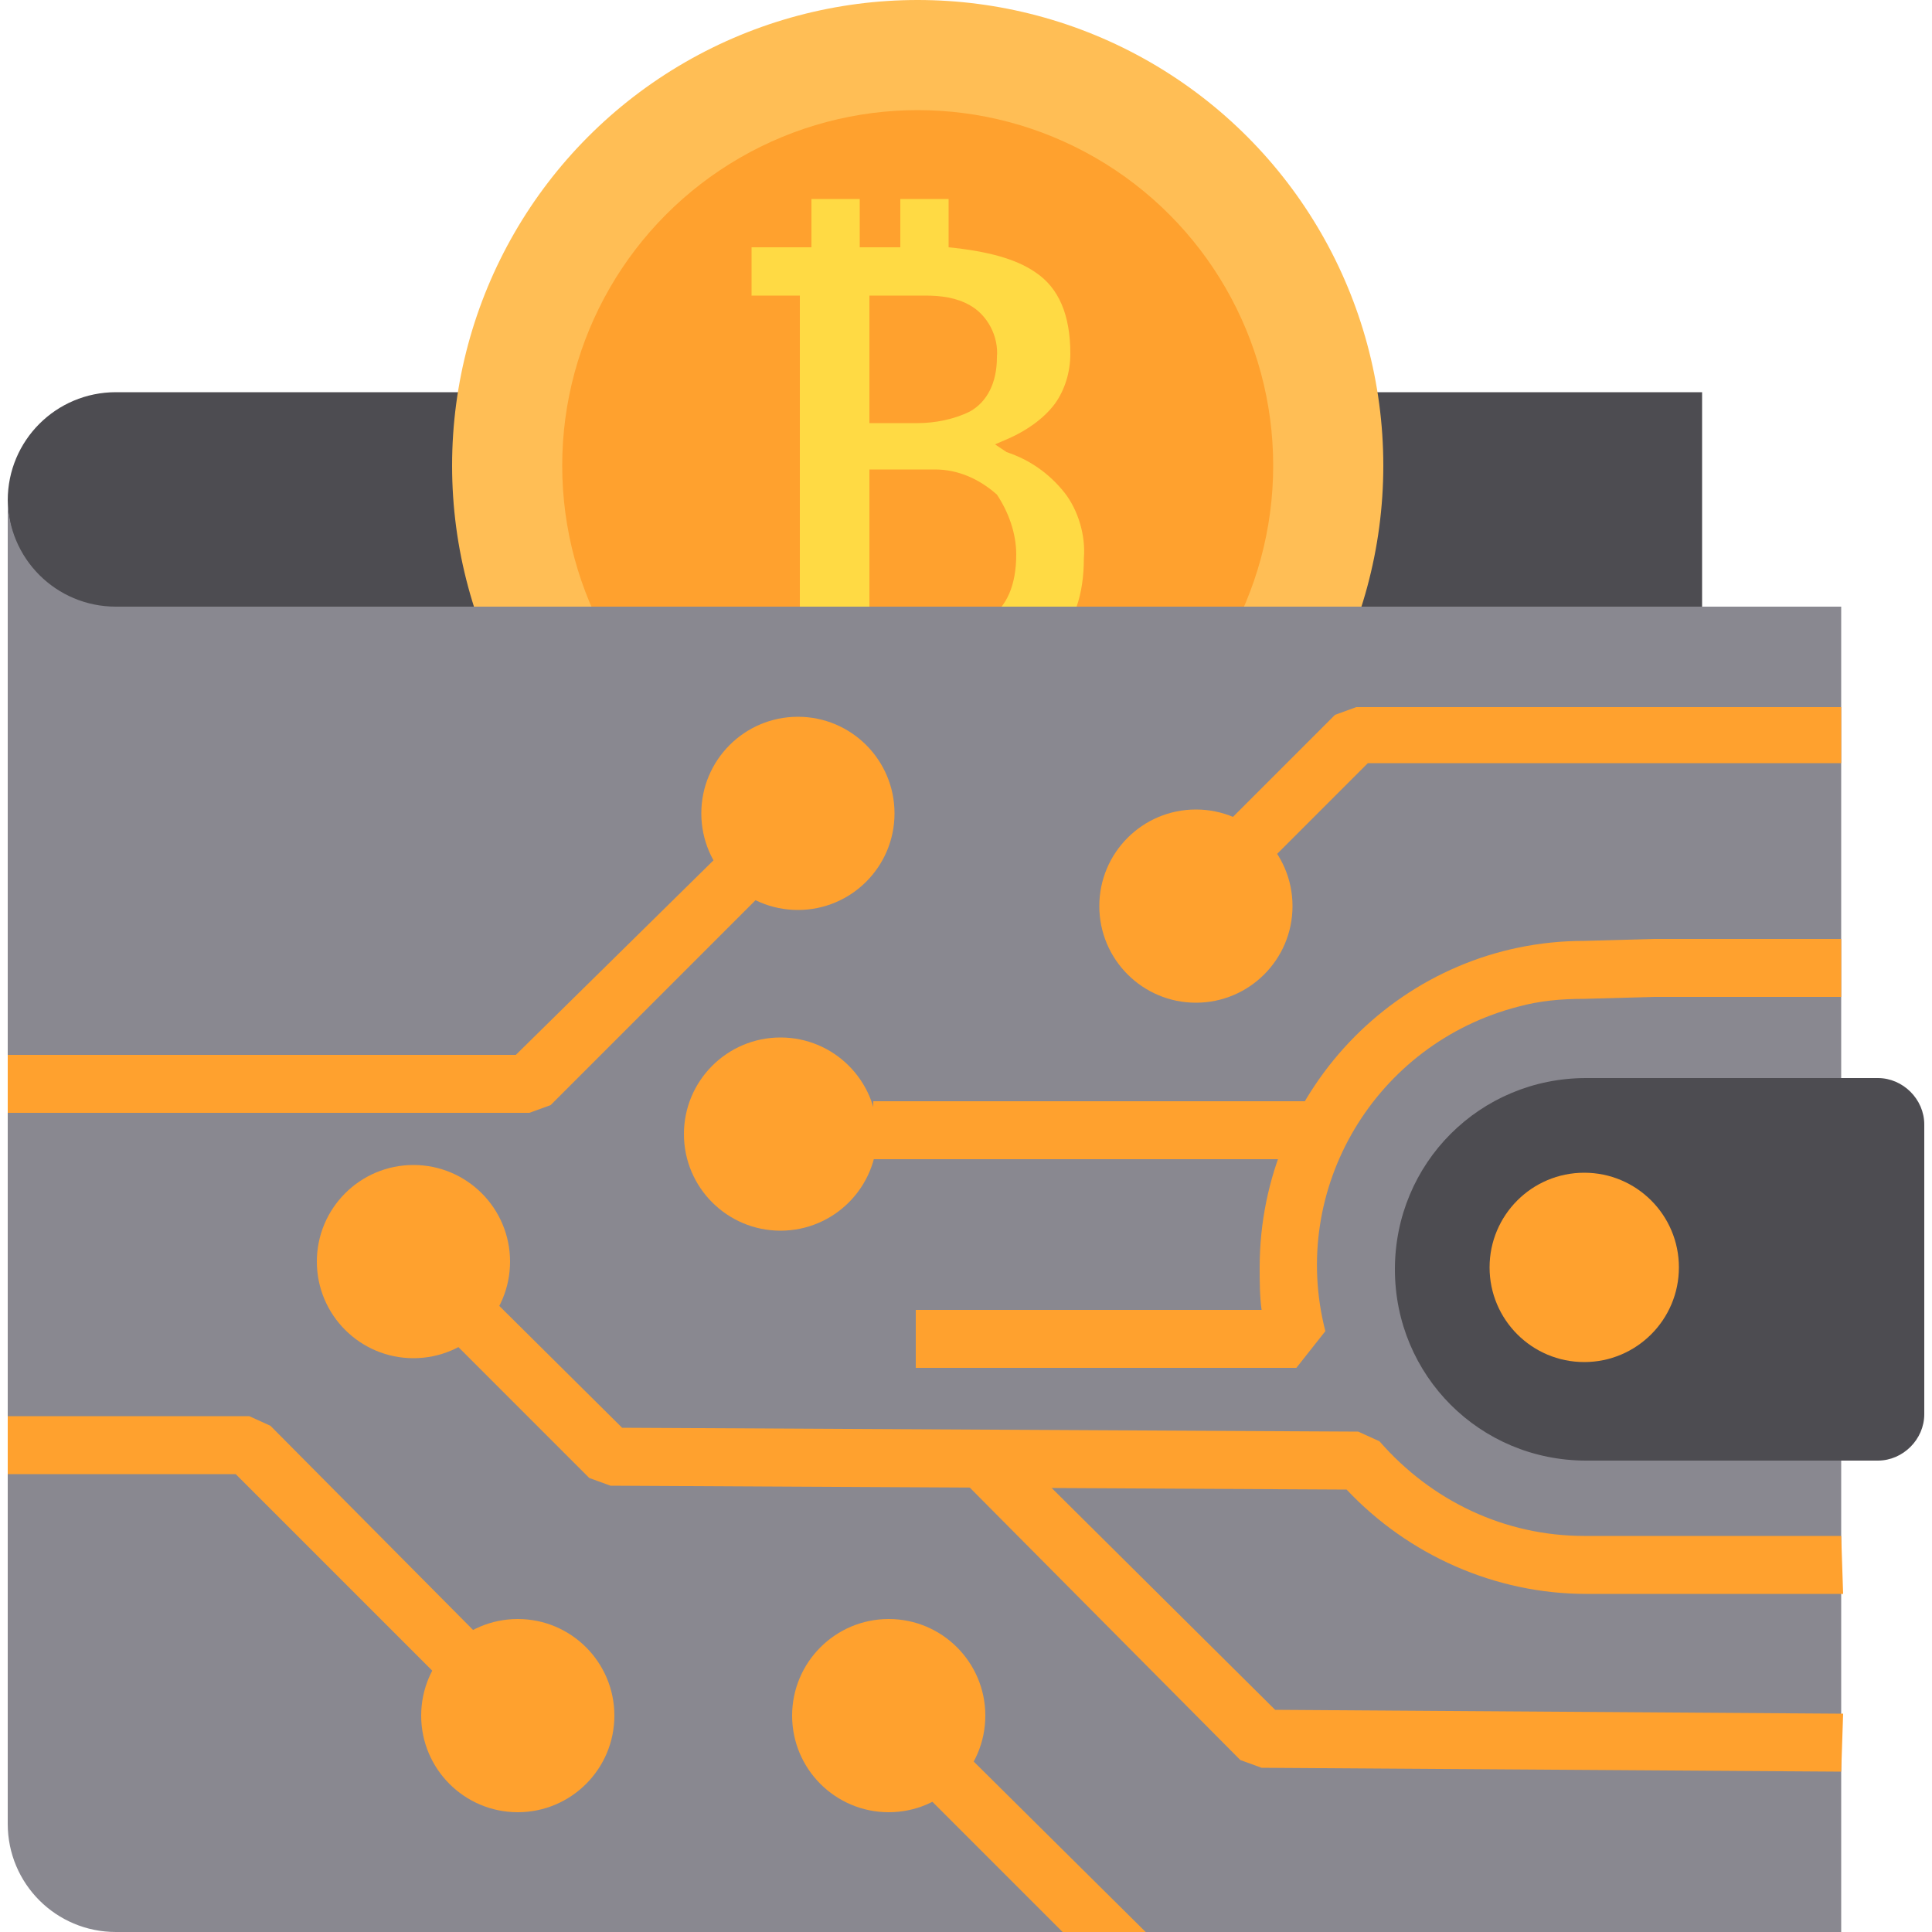 <?xml version="1.0" encoding="utf-8"?>
<!-- Generator: Adobe Illustrator 26.5.0, SVG Export Plug-In . SVG Version: 6.00 Build 0)  -->
<svg version="1.1" id="color" xmlns="http://www.w3.org/2000/svg" xmlns:xlink="http://www.w3.org/1999/xlink" x="0px" y="0px"
	 width="100px" height="100px" viewBox="0 0 100 100" style="enable-background:new 0 0 100 100;" xml:space="preserve">
<style type="text/css">
	.st0{fill:#4D4C51;}
	.st1{fill:#FFBE55;}
	.st2{fill:#FFA12E;}
	.st3{fill:#FFDA44;}
	.st4{fill:#898890;}
</style>
<g>
	<path class="st0" d="M0.4,25.9c0,3.1,2.5,5.6,5.6,5.6c0,0,0,0,0,0h82.1V20.3H6C2.9,20.3,0.4,22.8,0.4,25.9
		C0.4,25.9,0.4,25.9,0.4,25.9z"/>
	<circle class="st1" cx="47.5" cy="24.1" r="24.1"/>
	<circle class="st2" cx="47.5" cy="24.1" r="18.4"/>
	<path class="st3" d="M55.1,25.5c-0.8-1-1.8-1.7-3-2.1L51.5,23l0.7-0.3c0.9-0.4,1.8-1,2.4-1.8c0.5-0.7,0.8-1.6,0.8-2.6
		c0-2-0.6-3.4-1.8-4.2c-1-0.7-2.5-1.1-4.5-1.3v-2.5h-2.5v2.5h-2.1v-2.5h-2.5v2.5h-3.1v2.5h2.5v17.6h-2.5v2.5h3.1v2.5h2.5v-2.5h2.1
		v2.5H49v-2.5l1.3-0.1l0,0c0.9-0.2,1.7-0.4,2.5-0.8c0.7-0.3,1.3-0.7,1.8-1.2c1-1.1,1.5-2.5,1.5-4.4C56.2,27.7,55.8,26.4,55.1,25.5
		L55.1,25.5z M52.6,28.7c0,1.6-0.5,2.7-1.4,3.3l0,0c-0.8,0.6-2,0.8-3.6,0.8h-2.6v-8.5h3.4c1.2,0,2.3,0.5,3.2,1.3
		C52.2,26.5,52.6,27.6,52.6,28.7z M51.6,18.5c0,1.3-0.5,2.3-1.4,2.8l0,0c-0.8,0.4-1.8,0.6-2.7,0.6h-2.5v-6.6h2.9
		c0.8,0,1.6,0.1,2.3,0.5C51.1,16.3,51.7,17.4,51.6,18.5L51.6,18.5z"/>
	<path class="st4" d="M6,31.4c-3.1,0-5.6-2.5-5.6-5.6c0,0,0,0,0,0v68.6c0,3.1,2.5,5.6,5.6,5.6h89.3V31.4L6,31.4z"/>
	<path class="st0" d="M97.2,75.6H82.1c-5.5,0-9.9-4.4-9.9-9.9c0,0,0,0,0,0c0-5.5,4.4-9.9,9.9-9.9l0,0h15.1c1.3,0,2.4,1.1,2.4,2.4v15
		C99.6,74.5,98.5,75.6,97.2,75.6z"/>
	<g>
		<circle class="st2" cx="26.8" cy="88.8" r="5"/>
		<circle class="st2" cx="41.3" cy="42.1" r="5"/>
		<circle class="st2" cx="21.4" cy="65.3" r="5"/>
		<circle class="st2" cx="46" cy="88.8" r="5"/>
		<circle class="st2" cx="61.9" cy="46.9" r="5"/>
		<path class="st2" d="M95.3,91.7l-30-0.2l-1.1-0.4L49.9,76.7l2.1-2.1L66,88.5l29.4,0.2L95.3,91.7z"/>
		<circle class="st2" cx="82" cy="65.6" r="4.9"/>
		<path class="st2" d="M45.2,57h22.4v3H45.2L45.2,57z"/>
		<circle class="st2" cx="40.4" cy="58.7" r="5"/>
		<path class="st2" d="M95.3,36.6l-25.1,0l-1.1,0.4l-7.6,7.6l2.1,2.1l7.2-7.2l24.5,0V36.6z"/>
		<path class="st2" d="M95.3,48.6h-9.7L82,48.7c-9.3,0-16.8,7.6-16.8,16.9c0,0.7,0,1.5,0.1,2.2H47.4v3h19.7l1.5-1.9
			c-1.9-7.4,2.6-14.9,10-16.8c1.1-0.3,2.2-0.4,3.4-0.4l3.6-0.1h9.7L95.3,48.6z"/>
		<path class="st2" d="M95.3,79.5H82c-4.1,0-7.9-1.8-10.6-4.9l-1.1-0.5l-38.1-0.2L19.5,61.3l-2.1,2.1l13.1,13.1l1.1,0.4l38.1,0.2
			c3.2,3.4,7.7,5.4,12.4,5.4h13.3L95.3,79.5z"/>
		<path class="st2" d="M47.9,88.7l-2.1,2.1l9.2,9.2h4.3L47.9,88.7z"/>
		<path class="st2" d="M12.9,73.3H0.4v3h11.8L24.9,89l2.1-2.1L14,73.8L12.9,73.3z"/>
		<path class="st2" d="M26.7,54.6H0.4v3h27l1.1-0.4l13.1-13.1l-2.1-2.1L26.7,54.6z"/>
	</g>
</g>
</svg>
